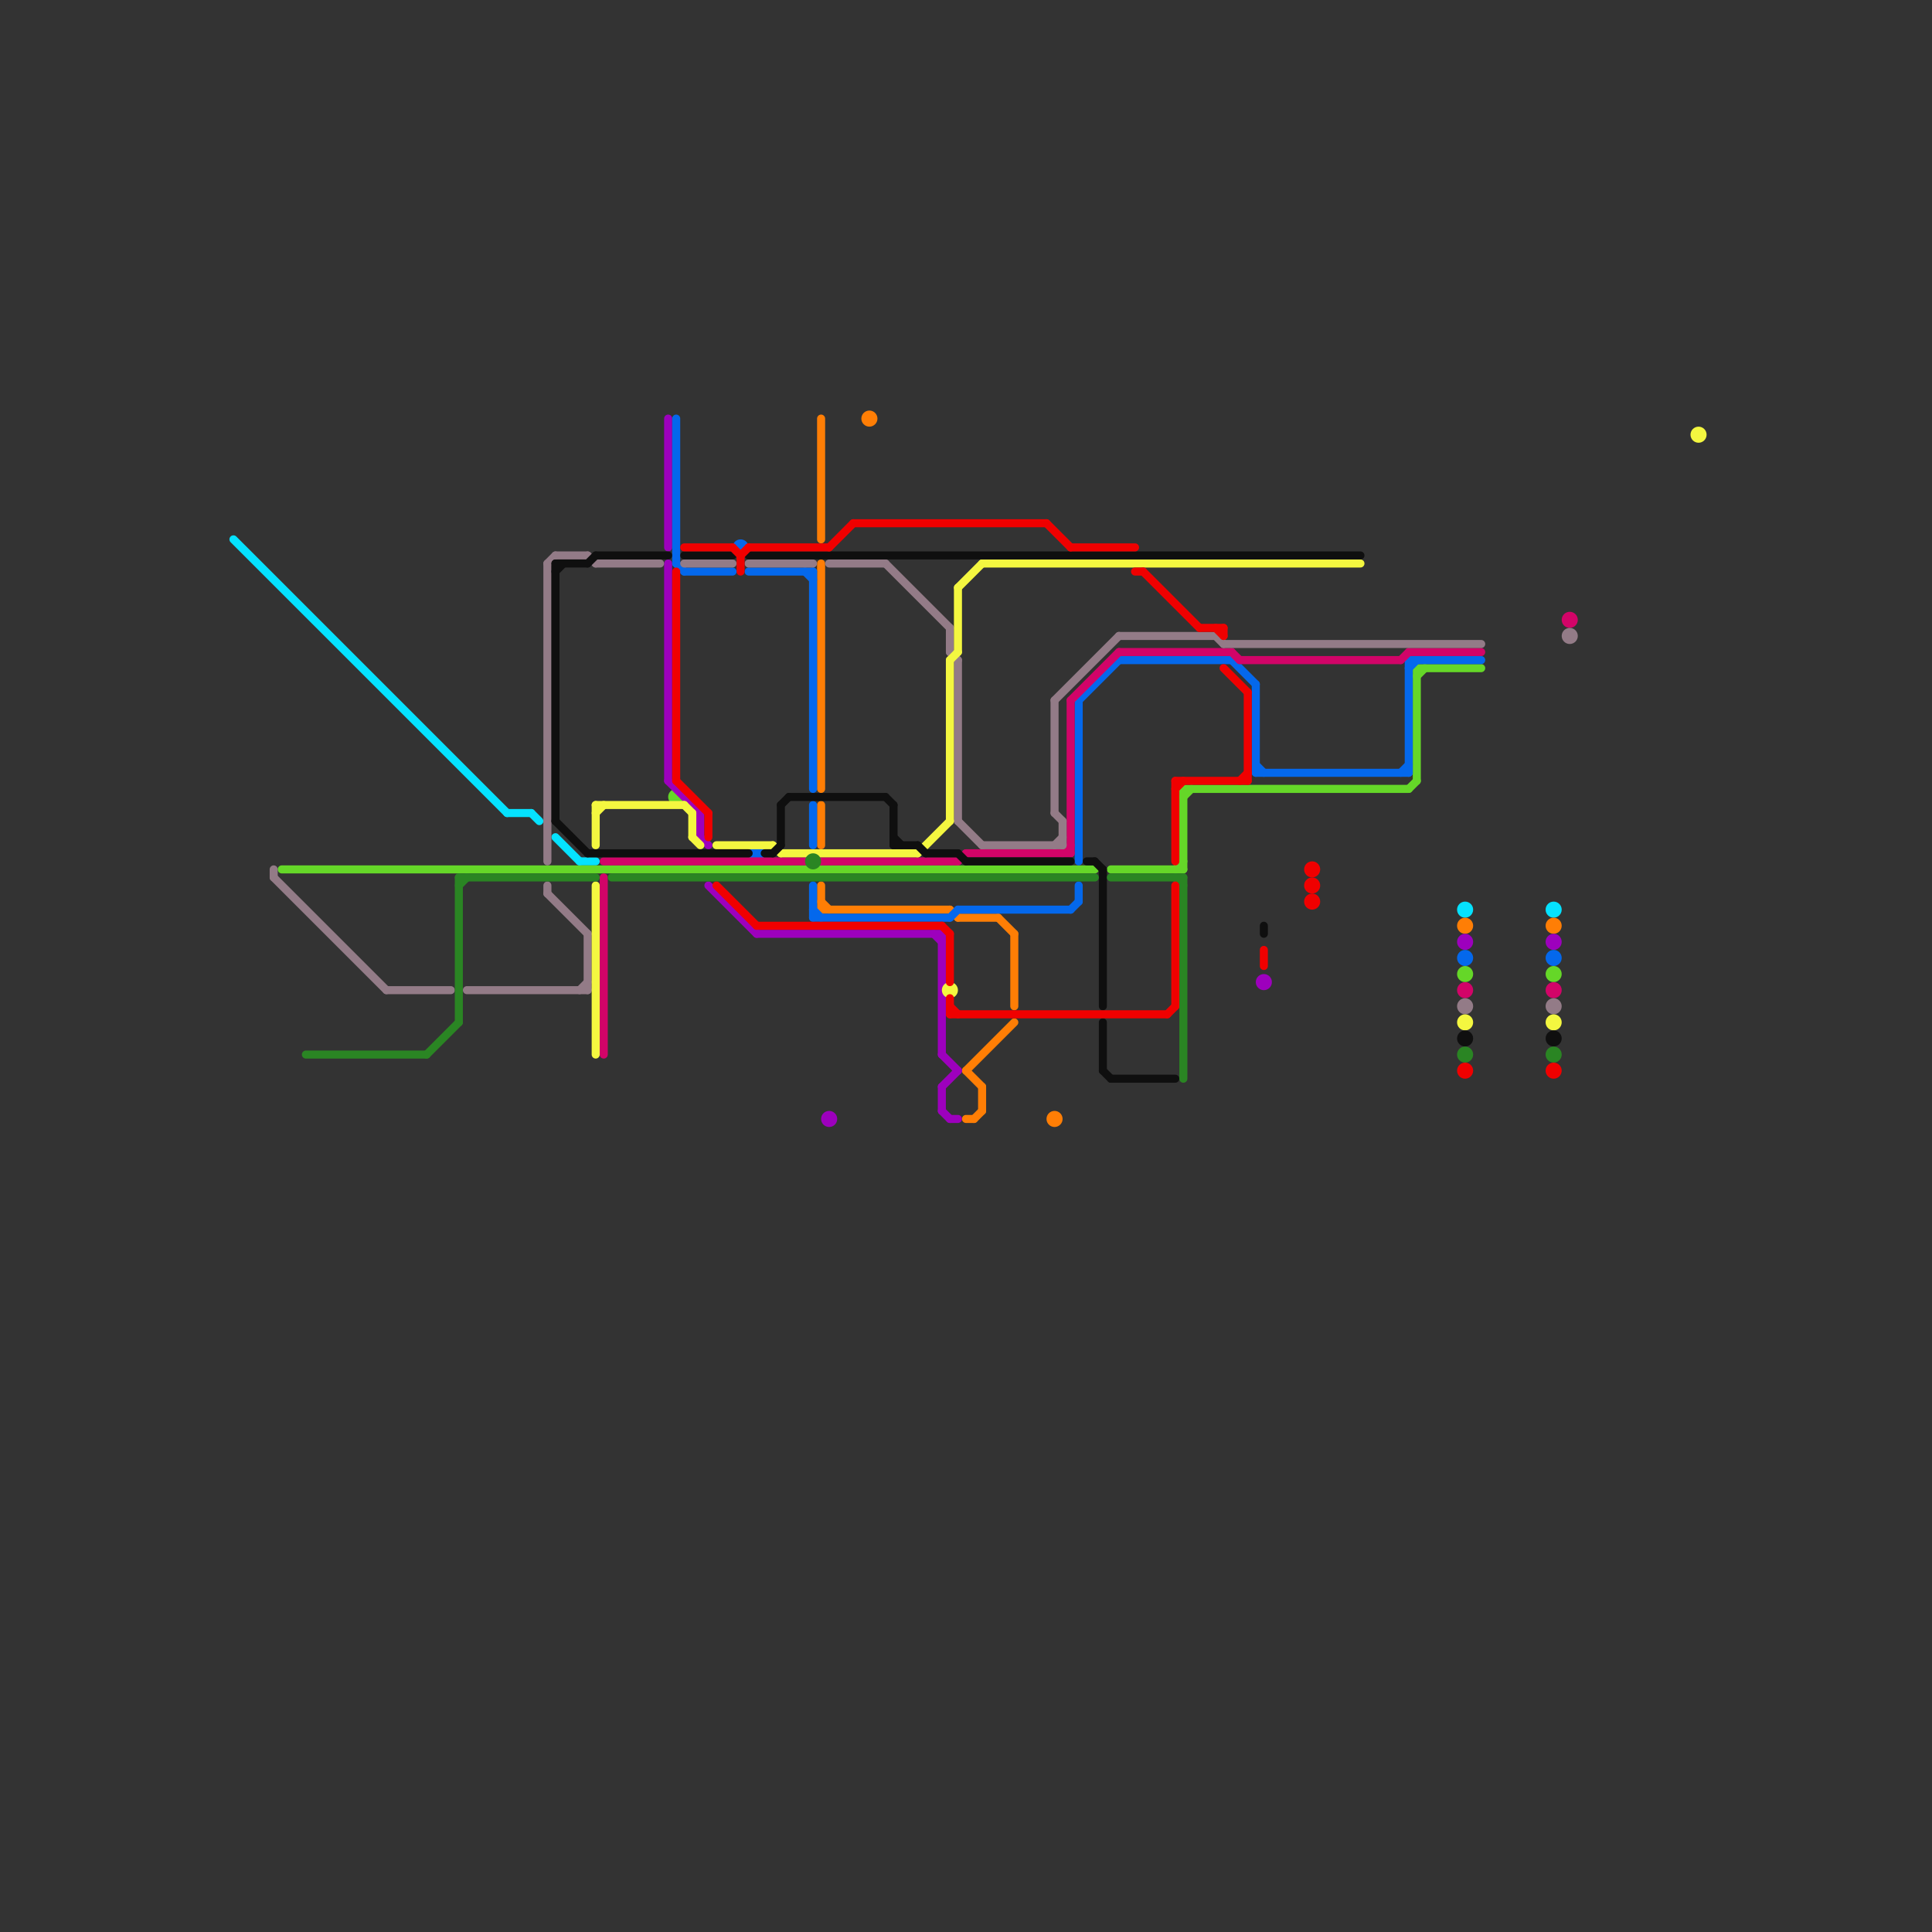 
<svg version="1.1" xmlns="http://www.w3.org/2000/svg" viewBox="0 0 240 240">
<rect x="0" y="0" width="240" height="240" fill="#333333" stroke="none"/>
<style>text { font: 1px Helvetica; font-weight: 600; white-space: pre; dominant-baseline: central; } line { stroke-width: 1; fill: none; stroke-linecap: round; stroke-linejoin: round; } .c0 { stroke: #05e2ff } .c1 { stroke: #65d728 } .c2 { stroke: #ff7e05 } .c3 { stroke: #9d00bd } .c4 { stroke: #0468ec } .c5 { stroke: #d20468 } .c6 { stroke: #937b87 } .c7 { stroke: #f4f740 } .c8 { stroke: #0f0f0f } .c9 { stroke: #2a8523 } .c10 { stroke: #f00000 } .lds1 { stroke-dasharray: 1 1; }.lds1 { stroke-dasharray: 1 1; }.lds1 { stroke-dasharray: 1 1; }.lds1 { stroke-dasharray: 1 1; }.w1 { stroke-width: 1; }.l8 { stroke-linecap: butt; }</style><defs></defs><line class="c0 " x1="29" y1="67" x2="63" y2="101"/><line class="c0 " x1="69" y1="104" x2="72" y2="107"/><line class="c0 " x1="72" y1="107" x2="74" y2="107"/><line class="c0 " x1="66" y1="101" x2="67" y2="102"/><line class="c0 " x1="63" y1="101" x2="66" y2="101"/><circle cx="193" cy="113" r="1" fill="#05e2ff" /><circle cx="182" cy="113" r="1" fill="#05e2ff" /><line class="c1 " x1="138" y1="108" x2="147" y2="108"/><line class="c1 " x1="147" y1="99" x2="148" y2="98"/><line class="c1 " x1="175" y1="98" x2="176" y2="97"/><line class="c1 " x1="176" y1="83" x2="184" y2="83"/><line class="c1 " x1="176" y1="84" x2="177" y2="83"/><line class="c1 " x1="35" y1="108" x2="136" y2="108"/><line class="c1 " x1="146" y1="108" x2="147" y2="107"/><line class="c1 " x1="147" y1="98" x2="147" y2="108"/><line class="c1 " x1="176" y1="83" x2="176" y2="97"/><line class="c1 " x1="147" y1="98" x2="175" y2="98"/><circle cx="182" cy="121" r="1" fill="#65d728" /><circle cx="193" cy="121" r="1" fill="#65d728" /><circle cx="84" cy="99" r="1" fill="#65d728" /><line class="c2 " x1="102" y1="110" x2="102" y2="113"/><line class="c2 " x1="120" y1="133" x2="126" y2="127"/><line class="c2 " x1="102" y1="112" x2="103" y2="113"/><line class="c2 " x1="120" y1="139" x2="121" y2="139"/><line class="c2 " x1="122" y1="135" x2="122" y2="138"/><line class="c2 " x1="102" y1="113" x2="118" y2="113"/><line class="c2 " x1="124" y1="114" x2="126" y2="116"/><line class="c2 " x1="118" y1="113" x2="119" y2="114"/><line class="c2 " x1="102" y1="100" x2="102" y2="105"/><line class="c2 " x1="102" y1="52" x2="102" y2="67"/><line class="c2 " x1="119" y1="114" x2="124" y2="114"/><line class="c2 " x1="121" y1="139" x2="122" y2="138"/><line class="c2 " x1="102" y1="70" x2="102" y2="98"/><line class="c2 " x1="120" y1="133" x2="122" y2="135"/><line class="c2 " x1="126" y1="116" x2="126" y2="125"/><circle cx="193" cy="115" r="1" fill="#ff7e05" /><circle cx="182" cy="115" r="1" fill="#ff7e05" /><circle cx="108" cy="52" r="1" fill="#ff7e05" /><circle cx="131" cy="139" r="1" fill="#ff7e05" /><line class="c3 " x1="117" y1="116" x2="117" y2="131"/><line class="c3 " x1="94" y1="116" x2="117" y2="116"/><line class="c3 " x1="117" y1="135" x2="117" y2="138"/><line class="c3 " x1="118" y1="139" x2="119" y2="139"/><line class="c3 " x1="87" y1="104" x2="88" y2="105"/><line class="c3 " x1="83" y1="97" x2="87" y2="101"/><line class="c3 " x1="83" y1="70" x2="83" y2="97"/><line class="c3 " x1="83" y1="52" x2="83" y2="68"/><line class="c3 " x1="117" y1="131" x2="119" y2="133"/><line class="c3 " x1="117" y1="135" x2="119" y2="133"/><line class="c3 " x1="88" y1="110" x2="94" y2="116"/><line class="c3 " x1="117" y1="138" x2="118" y2="139"/><line class="c3 " x1="116" y1="116" x2="117" y2="117"/><line class="c3 " x1="87" y1="101" x2="87" y2="104"/><circle cx="157" cy="122" r="1" fill="#9d00bd" /><circle cx="193" cy="117" r="1" fill="#9d00bd" /><circle cx="182" cy="117" r="1" fill="#9d00bd" /><circle cx="103" cy="139" r="1" fill="#9d00bd" /><line class="c4 " x1="139" y1="82" x2="153" y2="82"/><line class="c4 " x1="156" y1="85" x2="156" y2="96"/><line class="c4 " x1="101" y1="110" x2="101" y2="114"/><line class="c4 " x1="175" y1="82" x2="184" y2="82"/><line class="c4 " x1="118" y1="114" x2="119" y2="113"/><line class="c4 " x1="85" y1="71" x2="91" y2="71"/><line class="c4 " x1="156" y1="95" x2="157" y2="96"/><line class="c4 " x1="175" y1="83" x2="176" y2="82"/><line class="c4 " x1="101" y1="113" x2="102" y2="114"/><line class="c4 " x1="119" y1="113" x2="133" y2="113"/><line class="c4 " x1="134" y1="87" x2="139" y2="82"/><line class="c4 " x1="153" y1="82" x2="156" y2="85"/><line class="c4 " x1="101" y1="71" x2="101" y2="98"/><line class="c4 " x1="134" y1="87" x2="134" y2="107"/><line class="c4 " x1="175" y1="82" x2="175" y2="96"/><line class="c4 " x1="100" y1="71" x2="101" y2="72"/><line class="c4 " x1="84" y1="52" x2="84" y2="70"/><line class="c4 " x1="101" y1="100" x2="101" y2="105"/><line class="c4 " x1="156" y1="96" x2="175" y2="96"/><line class="c4 " x1="174" y1="96" x2="175" y2="95"/><line class="c4 " x1="84" y1="70" x2="85" y2="71"/><line class="c4 " x1="101" y1="114" x2="118" y2="114"/><line class="c4 " x1="133" y1="113" x2="134" y2="112"/><line class="c4 " x1="134" y1="110" x2="134" y2="112"/><line class="c4 " x1="93" y1="71" x2="101" y2="71"/><circle cx="182" cy="119" r="1" fill="#0468ec" /><circle cx="94" cy="106" r="1" fill="#0468ec" /><circle cx="193" cy="119" r="1" fill="#0468ec" /><circle cx="92" cy="68" r="1" fill="#0468ec" /><line class="c5 " x1="102" y1="107" x2="119" y2="107"/><line class="c5 " x1="154" y1="82" x2="174" y2="82"/><line class="c5 " x1="133" y1="87" x2="133" y2="106"/><line class="c5 " x1="153" y1="81" x2="154" y2="82"/><line class="c5 " x1="175" y1="81" x2="184" y2="81"/><line class="c5 " x1="133" y1="87" x2="139" y2="81"/><line class="c5 " x1="75" y1="107" x2="100" y2="107"/><line class="c5 " x1="119" y1="107" x2="120" y2="106"/><line class="c5 " x1="75" y1="109" x2="75" y2="131"/><line class="c5 " x1="120" y1="106" x2="133" y2="106"/><line class="c5 " x1="132" y1="106" x2="133" y2="105"/><line class="c5 " x1="139" y1="81" x2="153" y2="81"/><line class="c5 " x1="174" y1="82" x2="175" y2="81"/><circle cx="182" cy="123" r="1" fill="#d20468" /><circle cx="195" cy="77" r="1" fill="#d20468" /><circle cx="193" cy="123" r="1" fill="#d20468" /><line class="c6 " x1="131" y1="87" x2="131" y2="101"/><line class="c6 " x1="119" y1="82" x2="119" y2="102"/><line class="c6 " x1="68" y1="70" x2="69" y2="69"/><line class="c6 " x1="68" y1="70" x2="68" y2="107"/><line class="c6 " x1="118" y1="81" x2="119" y2="82"/><line class="c6 " x1="122" y1="105" x2="132" y2="105"/><line class="c6 " x1="110" y1="70" x2="118" y2="78"/><line class="c6 " x1="68" y1="110" x2="68" y2="111"/><line class="c6 " x1="58" y1="123" x2="73" y2="123"/><line class="c6 " x1="34" y1="109" x2="48" y2="123"/><line class="c6 " x1="152" y1="80" x2="184" y2="80"/><line class="c6 " x1="68" y1="111" x2="73" y2="116"/><line class="c6 " x1="151" y1="79" x2="152" y2="80"/><line class="c6 " x1="93" y1="70" x2="101" y2="70"/><line class="c6 " x1="131" y1="87" x2="139" y2="79"/><line class="c6 " x1="131" y1="105" x2="132" y2="104"/><line class="c6 " x1="131" y1="101" x2="132" y2="102"/><line class="c6 " x1="73" y1="69" x2="74" y2="70"/><line class="c6 " x1="119" y1="102" x2="122" y2="105"/><line class="c6 " x1="69" y1="69" x2="73" y2="69"/><line class="c6 " x1="74" y1="70" x2="82" y2="70"/><line class="c6 " x1="48" y1="123" x2="56" y2="123"/><line class="c6 " x1="34" y1="108" x2="34" y2="109"/><line class="c6 " x1="139" y1="79" x2="151" y2="79"/><line class="c6 " x1="85" y1="70" x2="91" y2="70"/><line class="c6 " x1="103" y1="70" x2="110" y2="70"/><line class="c6 " x1="72" y1="123" x2="73" y2="122"/><line class="c6 " x1="132" y1="102" x2="132" y2="105"/><line class="c6 " x1="118" y1="78" x2="118" y2="81"/><line class="c6 " x1="73" y1="116" x2="73" y2="123"/><circle cx="182" cy="125" r="1" fill="#937b87" /><circle cx="193" cy="125" r="1" fill="#937b87" /><circle cx="195" cy="79" r="1" fill="#937b87" /><line class="c7 " x1="89" y1="105" x2="96" y2="105"/><line class="c7 " x1="74" y1="110" x2="74" y2="131"/><line class="c7 " x1="118" y1="82" x2="118" y2="102"/><line class="c7 " x1="119" y1="73" x2="122" y2="70"/><line class="c7 " x1="97" y1="106" x2="114" y2="106"/><line class="c7 " x1="86" y1="101" x2="86" y2="104"/><line class="c7 " x1="122" y1="70" x2="169" y2="70"/><line class="c7 " x1="96" y1="105" x2="97" y2="106"/><line class="c7 " x1="114" y1="106" x2="118" y2="102"/><line class="c7 " x1="74" y1="100" x2="85" y2="100"/><line class="c7 " x1="86" y1="104" x2="87" y2="105"/><line class="c7 " x1="118" y1="82" x2="119" y2="81"/><line class="c7 " x1="85" y1="100" x2="86" y2="101"/><line class="c7 " x1="119" y1="73" x2="119" y2="81"/><line class="c7 " x1="74" y1="101" x2="75" y2="100"/><line class="c7 " x1="74" y1="100" x2="74" y2="105"/><circle cx="211" cy="54" r="1" fill="#f4f740" /><circle cx="193" cy="127" r="1" fill="#f4f740" /><circle cx="182" cy="127" r="1" fill="#f4f740" /><circle cx="118" cy="123" r="1" fill="#f4f740" /><line class="c8 " x1="96" y1="106" x2="97" y2="105"/><line class="c8 " x1="135" y1="107" x2="136" y2="107"/><line class="c8 " x1="85" y1="69" x2="91" y2="69"/><line class="c8 " x1="97" y1="100" x2="97" y2="105"/><line class="c8 " x1="136" y1="107" x2="137" y2="108"/><line class="c8 " x1="114" y1="105" x2="115" y2="106"/><line class="c8 " x1="157" y1="115" x2="157" y2="116"/><line class="c8 " x1="73" y1="106" x2="93" y2="106"/><line class="c8 " x1="111" y1="104" x2="112" y2="105"/><line class="c8 " x1="73" y1="70" x2="74" y2="69"/><line class="c8 " x1="95" y1="106" x2="96" y2="106"/><line class="c8 " x1="115" y1="106" x2="119" y2="106"/><line class="c8 " x1="137" y1="133" x2="138" y2="134"/><line class="c8 " x1="138" y1="134" x2="146" y2="134"/><line class="c8 " x1="98" y1="99" x2="110" y2="99"/><line class="c8 " x1="111" y1="105" x2="114" y2="105"/><line class="c8 " x1="74" y1="69" x2="83" y2="69"/><line class="c8 " x1="119" y1="106" x2="120" y2="107"/><line class="c8 " x1="111" y1="100" x2="111" y2="105"/><line class="c8 " x1="69" y1="70" x2="73" y2="70"/><line class="c8 " x1="97" y1="100" x2="98" y2="99"/><line class="c8 " x1="69" y1="71" x2="70" y2="70"/><line class="c8 " x1="120" y1="107" x2="133" y2="107"/><line class="c8 " x1="110" y1="99" x2="111" y2="100"/><line class="c8 " x1="93" y1="69" x2="169" y2="69"/><line class="c8 " x1="69" y1="102" x2="73" y2="106"/><line class="c8 " x1="137" y1="127" x2="137" y2="133"/><line class="c8 " x1="69" y1="70" x2="69" y2="102"/><line class="c8 " x1="137" y1="108" x2="137" y2="125"/><circle cx="193" cy="129" r="1" fill="#0f0f0f" /><circle cx="182" cy="129" r="1" fill="#0f0f0f" /><line class="c9 " x1="57" y1="109" x2="57" y2="127"/><line class="c9 " x1="146" y1="109" x2="147" y2="110"/><line class="c9 " x1="138" y1="109" x2="147" y2="109"/><line class="c9 " x1="53" y1="131" x2="57" y2="127"/><line class="c9 " x1="147" y1="109" x2="147" y2="134"/><line class="c9 " x1="57" y1="109" x2="74" y2="109"/><line class="c9 " x1="76" y1="109" x2="136" y2="109"/><line class="c9 " x1="57" y1="110" x2="58" y2="109"/><line class="c9 " x1="38" y1="131" x2="53" y2="131"/><circle cx="193" cy="131" r="1" fill="#2a8523" /><circle cx="182" cy="131" r="1" fill="#2a8523" /><circle cx="101" cy="107" r="1" fill="#2a8523" /><line class="c10 " x1="106" y1="65" x2="130" y2="65"/><line class="c10 " x1="84" y1="97" x2="88" y2="101"/><line class="c10 " x1="149" y1="78" x2="152" y2="78"/><line class="c10 " x1="93" y1="68" x2="103" y2="68"/><line class="c10 " x1="146" y1="97" x2="155" y2="97"/><line class="c10 " x1="92" y1="69" x2="92" y2="71"/><line class="c10 " x1="118" y1="116" x2="118" y2="122"/><line class="c10 " x1="142" y1="71" x2="149" y2="78"/><line class="c10 " x1="84" y1="71" x2="84" y2="97"/><line class="c10 " x1="89" y1="110" x2="94" y2="115"/><line class="c10 " x1="154" y1="97" x2="155" y2="96"/><line class="c10 " x1="118" y1="126" x2="145" y2="126"/><line class="c10 " x1="92" y1="69" x2="93" y2="68"/><line class="c10 " x1="88" y1="101" x2="88" y2="104"/><line class="c10 " x1="118" y1="124" x2="118" y2="126"/><line class="c10 " x1="130" y1="65" x2="133" y2="68"/><line class="c10 " x1="152" y1="78" x2="152" y2="79"/><line class="c10 " x1="133" y1="68" x2="141" y2="68"/><line class="c10 " x1="146" y1="110" x2="146" y2="125"/><line class="c10 " x1="103" y1="68" x2="106" y2="65"/><line class="c10 " x1="118" y1="125" x2="119" y2="126"/><line class="c10 " x1="151" y1="78" x2="152" y2="79"/><line class="c10 " x1="85" y1="68" x2="91" y2="68"/><line class="c10 " x1="152" y1="83" x2="155" y2="86"/><line class="c10 " x1="117" y1="115" x2="118" y2="116"/><line class="c10 " x1="155" y1="86" x2="155" y2="97"/><line class="c10 " x1="94" y1="115" x2="117" y2="115"/><line class="c10 " x1="145" y1="126" x2="146" y2="125"/><line class="c10 " x1="91" y1="68" x2="92" y2="69"/><line class="c10 " x1="146" y1="98" x2="147" y2="97"/><line class="c10 " x1="157" y1="118" x2="157" y2="120"/><line class="c10 " x1="141" y1="71" x2="142" y2="71"/><line class="c10 " x1="146" y1="97" x2="146" y2="107"/><circle cx="193" cy="133" r="1" fill="#f00000" /><circle cx="182" cy="133" r="1" fill="#f00000" /><circle cx="163" cy="108" r="1" fill="#f00000" /><circle cx="163" cy="110" r="1" fill="#f00000" /><circle cx="163" cy="112" r="1" fill="#f00000" />
</svg>

